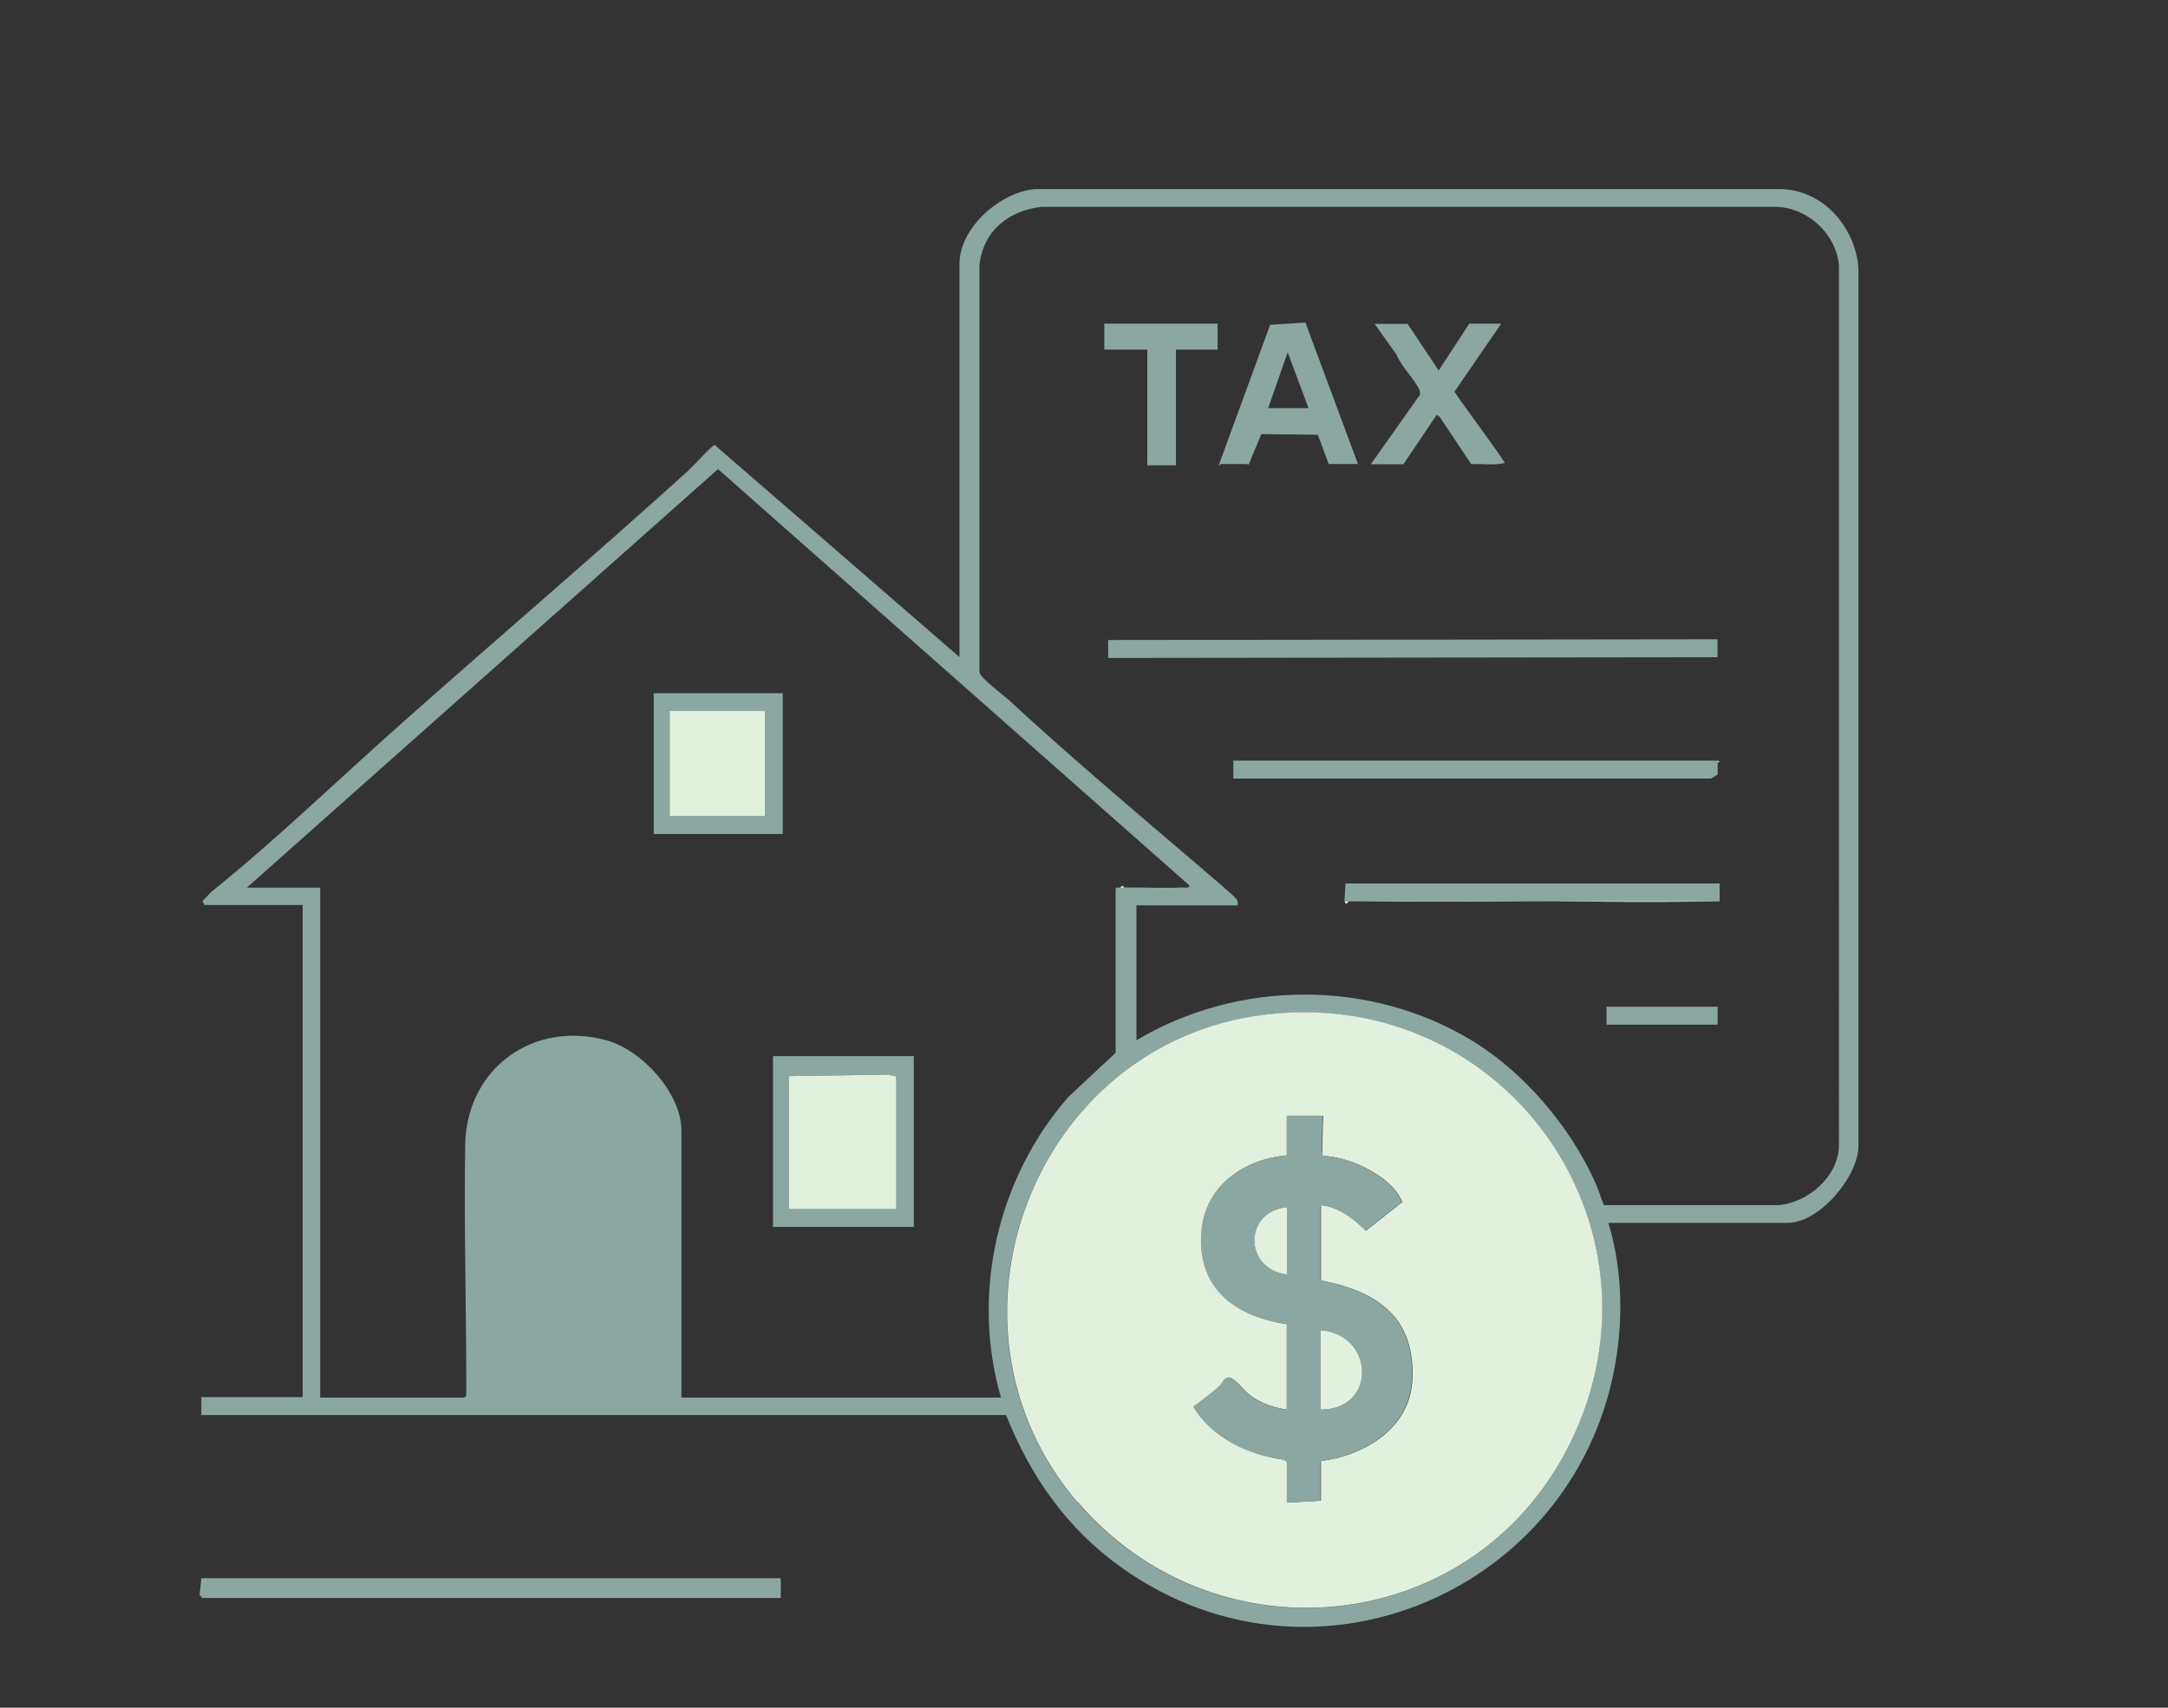 <?xml version="1.0" encoding="UTF-8"?>
<svg id="Layer_2" data-name="Layer 2" xmlns="http://www.w3.org/2000/svg" viewBox="0 0 97.77 77.03">
  <rect x="0" y="0" width="97.77" height="77.03" fill="#333333" stroke="none"/>
  <defs>
    <style>
      .cls-1 {
        fill: #8aa8a1;
      }

      .cls-1, .cls-2, .cls-3 {
        stroke-width: 0px;
      }

      .cls-2 {
        fill: none;
      }

      .cls-3 {
        fill: #e2f0de;
      }
    </style>
  </defs>
  <g id="Layer_1-2" data-name="Layer 1">
    <g>
      <path class="cls-1" d="M46.67,8.53h33.65c1.92.04,3.39,1.76,3.49,3.62v39.56c-.02,1.39-1.78,3.45-3.18,3.45h-8.1c.53,1.73.65,3.61.45,5.41-1.2,10.83-13.44,16.52-22.4,10.14-2.45-1.74-4.1-4.1-5.21-6.88H9.08v-.81h4.57v-22.2h-4.43l-.09-.18c.14-.11.26-.29.4-.41,2.97-2.39,5.79-5.13,8.68-7.69,4.27-3.79,8.63-7.51,12.84-11.32.2-.18,1.03-1.11,1.18-1.15l11.04,9.57V11.89c0-1.61,1.84-3.23,3.4-3.36M51.24,46.93c4.61-2.76,10.63-2.77,15.21.05,2.29,1.41,4.34,3.83,5.45,6.27.17.36.28.74.43,1.11h7.87c1.33-.11,2.68-1.27,2.73-2.64V11.97c-.12-1.42-1.4-2.59-2.82-2.64h-33.12c-1.51.16-2.66,1.09-2.82,2.64v18.35c.06.29,1.06,1.01,1.34,1.27,2.78,2.57,5.78,5.1,8.65,7.55.24.21,1.54,1.3,1.61,1.43.05.09.06.17.04.27h-4.56v6.09ZM53.65,39.95l-21.27-18.79-21.25,18.88h3.31v23h6.49c.09-.07.1-.08.1-.18,0-3.76-.11-7.55-.05-11.32.12-3.4,3.11-5.52,6.39-4.61,1.57.44,3.36,2.37,3.36,4.07v12.04h14.41c-1.36-4.7-.16-9.9,3.04-13.56l2.13-1.99v-7.33c-.01-.2.13-.1.2-.13h.45c.77,0,1.61.04,2.37,0,.11,0,.31.05.31-.09M48.58,67.75c6.08,7.11,17.42,6.19,21.94-2.11,5.36-9.82-2.44-21.22-13.51-19.86-10.46,1.29-15.24,14.02-8.44,21.97"/>
      <polygon class="cls-1" points="35.21 71.19 35.21 72.08 9.12 72.08 9 71.94 9.08 71.19 35.21 71.19"/>
      <path class="cls-3" d="M48.58,67.75c-6.8-7.96-2.02-20.69,8.44-21.98,11.07-1.36,18.86,10.04,13.51,19.86-4.53,8.3-15.86,9.23-21.94,2.11M59.65,50.33h-1.61v1.79c-1.92.16-3.65,1.34-3.84,3.37-.24,2.59,1.47,3.88,3.84,4.24v3.85c-.51-.06-1.05-.25-1.49-.52-.46-.28-.62-.67-1.06-.92-.31-.03-.33.25-.5.4-.37.32-.77.62-1.16.91.82,1.41,2.51,2.18,4.07,2.39l.15.11v1.83l1.52-.09v-1.79c1.97-.24,4-1.48,4.12-3.62.16-2.83-1.55-4.03-4.12-4.52v-3.4c.81.08,1.47.6,2.03,1.15l1.64-1.29c-.29-.67-.87-1.11-1.49-1.45-.69-.38-1.35-.58-2.13-.64l.05-1.8Z"/>
      <path class="cls-3" d="M50.7,40.04h-.18s.05-.09.12-.08l.06.08Z"/>
      <path class="cls-1" d="M61.24,20.93h-1.32l-.49-1.32-2.55-.03-.57,1.38s-.08-.03-.09-.03h-1.17s-.07.09-.09.06l2.32-6.34,1.59-.1,2.37,6.38ZM59.01,18.41l-.94-2.52-.88,2.52h1.82Z"/>
      <path class="cls-1" d="M63.47,14.6l1.41,2.11,1.38-2.11h1.44l-2.11,3.07c.74,1.08,1.55,2.12,2.28,3.21-.48.13-1.03.02-1.52.06l-1.42-2.13-.14-.1-1.5,2.23h-1.47l2.22-3.14c0-.09,0-.15-.04-.23-.24-.52-.81-1.03-1.03-1.59l-.98-1.37h1.47Z"/>
      <polygon class="cls-1" points="54.91 14.6 54.91 15.77 53.03 15.77 53.03 20.99 51.74 20.99 51.74 15.77 49.8 15.77 49.8 14.6 54.91 14.6"/>
      <rect class="cls-1" x="49.98" y="28.85" width="27.48" height=".81" transform="translate(-.04 .08) rotate(-.07)"/>
      <path class="cls-1" d="M77.46,34.31v.09c0,.18,0,.36,0,.54l-.31.18h-21.53s0-.81,0-.81h21.84Z"/>
      <path class="cls-1" d="M60.63,40.66l.05-.81h16.87v.81c-5.52.08-11.04-.1-16.56,0-.06,0-.12,0-.18,0h-.18Z"/>
      <rect class="cls-1" x="72.45" y="45.41" width="5.01" height=".81"/>
      <path class="cls-3" d="M77.55,40.66h-16.56c5.51-.1,11.04.08,16.56,0"/>
      <path class="cls-3" d="M60.81,40.66s-.04.12-.13.09l-.05-.09h.18Z"/>
      <polygon class="cls-3" points="77.46 34.4 77.46 34.31 77.55 34.36 77.46 34.4"/>
      <path class="cls-1" d="M41.21,55.34h-6.35v-7.7h6.35v7.7ZM35.57,48.54v6h4.83s0-5.87,0-5.87l-.02-.12-.4-.08-4.43.07Z"/>
      <path class="cls-1" d="M35.3,37.62h-5.82v-6.35h5.82v6.35ZM34.5,32.07h-4.3v4.74h4.3v-4.74Z"/>
      <path class="cls-1" d="M59.65,50.33l-.05,1.8c.78.05,1.45.26,2.13.64.62.34,1.21.78,1.49,1.45l-1.64,1.29c-.56-.55-1.21-1.07-2.03-1.15v3.4c2.57.49,4.29,1.69,4.12,4.52-.12,2.14-2.15,3.38-4.12,3.62v1.79l-1.52.09v-1.83l-.15-.11c-1.56-.21-3.24-.98-4.07-2.39.39-.28.79-.59,1.16-.91.17-.15.19-.43.5-.4.45.25.6.64,1.06.92.44.27.98.46,1.49.52v-3.85c-2.37-.36-4.08-1.65-3.84-4.24.19-2.02,1.92-3.2,3.84-3.37v-1.79h1.61ZM58.04,54.45c-1.94.19-1.97,2.79,0,3.04v-3.04ZM59.56,63.58c2.55,0,2.43-3.38,0-3.58v3.58Z"/>
      <polygon class="cls-3" points="35.57 48.54 40 48.47 40.4 48.55 40.41 48.67 40.41 54.54 35.57 54.54 35.57 48.54"/>
      <rect class="cls-3" x="30.2" y="32.07" width="4.3" height="4.74"/>
      <path class="cls-3" d="M59.56,63.58v-3.58c2.43.2,2.55,3.58,0,3.58"/>
      <path class="cls-3" d="M58.04,54.45v3.04c-1.97-.25-1.95-2.85,0-3.04"/>
      <rect class="cls-2" x="9" y="8.01" width="79.77" height="65.39"/>
      <rect class="cls-2" width="97.77" height="77.03"/>
    </g>
  </g>
</svg>